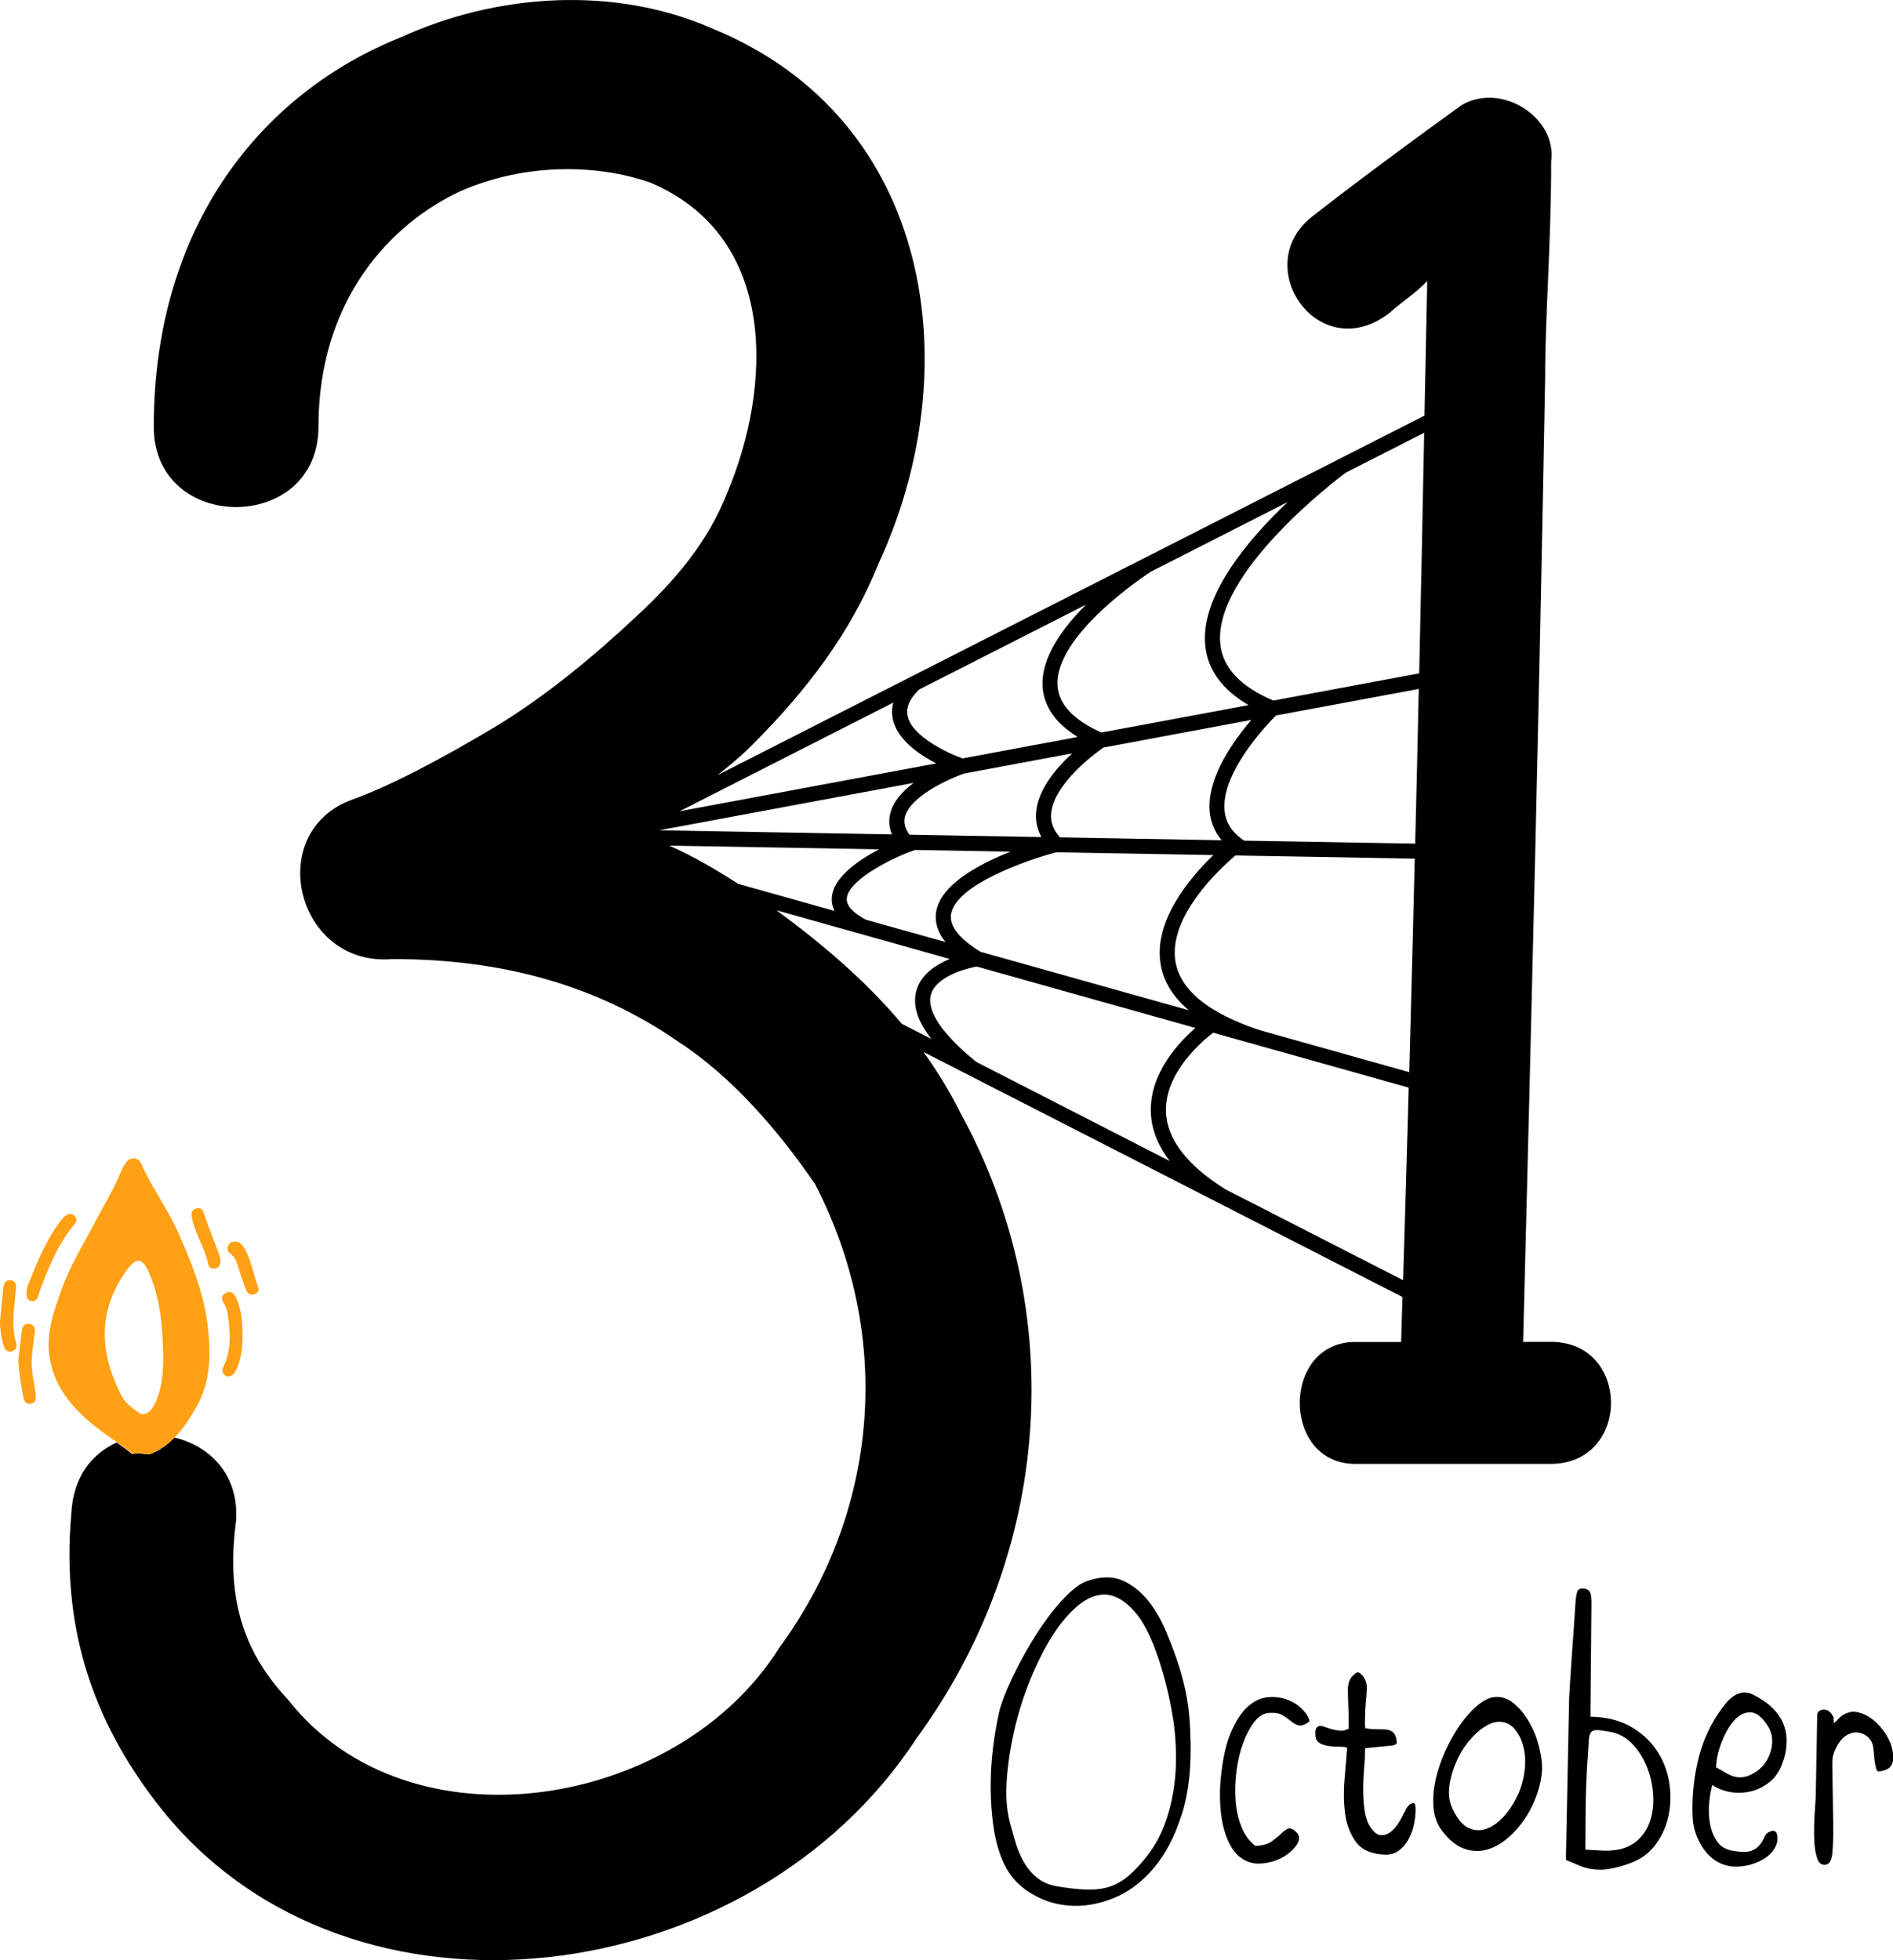 <?xml version="1.0" encoding="utf-8"?>
<!-- Generator: Adobe Illustrator 23.0.0, SVG Export Plug-In . SVG Version: 6.00 Build 0)  -->
<svg version="1.1" xmlns="http://www.w3.org/2000/svg" xmlns:xlink="http://www.w3.org/1999/xlink" x="0px" y="0px"
	 viewBox="0 0 178.87 185.24" style="enable-background:new 0 0 178.87 185.24;" xml:space="preserve">
<style type="text/css">
	.st0{fill:#FFFC78;}
	.st1{fill:#FCFCFC;}
	.st2{fill:#FF6C8C;}
	.st3{fill:#050102;}
	.st4{fill:#FF5E00;}
	.st5{fill:#763682;}
	.st6{fill:#97C221;}
	.st7{fill:#FBC028;}
	.st8{fill:#2D2D2D;}
	.st9{fill:#FFA015;}
	.st10{fill:#020202;}
	.st11{fill:#FF9E03;}
	.st12{fill:#FFAC1B;}
	.st13{fill:#070707;}
	.st14{fill:#16181B;}
	.st15{fill:#606060;}
	.st16{fill:#4F3B6D;}
	.st17{fill:#1D1B26;}
	.st18{fill:#FF00E1;}
	.st19{fill:#F29100;}
	.st20{fill:#EE7A00;}
</style>
<g id="Направляющие_для_монтажной_области">
</g>
<g id="Слой_1">
	<g>
		<path d="M112.16,160.53c-0.16-0.93-0.42-1.97-0.77-3.11c-0.32-0.99-0.72-2.05-1.18-3.17c-0.47-1.12-1.04-2.12-1.73-2.98
			c-0.69-0.86-1.5-1.5-2.43-1.9c-0.93-0.41-2.03-0.39-3.28,0.04c-0.53,0.17-1.07,0.53-1.64,1.05c-0.57,0.53-1.15,1.16-1.73,1.9
			c-0.58,0.75-1.15,1.55-1.69,2.43c-0.54,0.88-1.04,1.75-1.49,2.63c-0.45,0.88-0.84,1.7-1.16,2.47c-0.32,0.77-0.54,1.42-0.66,1.95
			c-0.23,1.02-0.42,2.14-0.57,3.35c-0.15,1.21-0.22,2.43-0.22,3.66c0,1.23,0.08,2.44,0.24,3.63c0.16,1.2,0.44,2.29,0.85,3.28
			c0.53,1.29,1.36,2.3,2.5,3.04c1.14,0.74,2.39,1.18,3.74,1.29c1.36,0.12,2.75-0.1,4.18-0.66c1.43-0.55,2.71-1.5,3.85-2.82
			c1.14-1.33,2.04-3.05,2.71-5.17c0.67-2.12,0.93-4.68,0.79-7.68C112.43,162.55,112.32,161.47,112.16,160.53z M111.09,167.28
			c-0.09,1.58-0.37,3.11-0.85,4.6c-0.48,1.49-1.23,2.83-2.26,4.03c-0.61,0.73-1.2,1.29-1.75,1.69c-0.56,0.39-1.13,0.67-1.73,0.81
			c-0.6,0.15-1.25,0.2-1.95,0.17c-0.7-0.03-1.5-0.12-2.41-0.26c-0.85-0.12-1.53-0.38-2.06-0.79c-0.53-0.41-0.96-0.9-1.29-1.47
			c-0.34-0.57-0.61-1.19-0.81-1.86c-0.2-0.67-0.39-1.34-0.57-2.01c-0.29-1.14-0.39-2.46-0.28-3.96c0.1-1.5,0.34-3.06,0.7-4.66
			c0.36-1.6,0.86-3.19,1.49-4.75c0.63-1.56,1.32-2.95,2.08-4.16c0.76-1.21,1.58-2.18,2.45-2.91c0.88-0.73,1.75-1.08,2.63-1.05
			c0.96,0.06,1.91,0.64,2.85,1.75c0.93,1.11,1.78,2.98,2.54,5.6c0.41,1.4,0.74,2.9,0.99,4.49
			C111.09,164.12,111.17,165.7,111.09,167.28z"/>
		<path d="M121.66,160.64c-0.57-0.22-1.19-0.3-1.86-0.24c-0.67,0.06-1.31,0.36-1.91,0.9c-0.6,0.54-1.13,1.37-1.6,2.47
			c-0.47,1.11-0.79,2.61-0.96,4.51c-0.06,0.67-0.07,1.37-0.04,2.1c0.03,0.73,0.12,1.42,0.26,2.08c0.15,0.66,0.36,1.26,0.64,1.82
			c0.28,0.55,0.62,0.98,1.03,1.27c0.58,0.44,1.24,0.63,1.97,0.57c0.73-0.06,1.39-0.25,1.97-0.57c0.58-0.32,1.03-0.71,1.34-1.16
			c0.31-0.45,0.33-0.84,0.07-1.16c-0.35-0.35-0.63-0.49-0.83-0.42c-0.2,0.07-0.42,0.23-0.66,0.46c-0.23,0.23-0.53,0.48-0.9,0.75
			c-0.37,0.26-0.88,0.41-1.55,0.44c-0.58-0.44-1.03-1.05-1.34-1.84c-0.31-0.79-0.49-1.64-0.55-2.56c-0.06-0.92-0.02-1.85,0.11-2.8
			c0.13-0.95,0.34-1.81,0.63-2.58c0.29-0.77,0.64-1.42,1.03-1.93s0.82-0.79,1.29-0.85c0.61-0.06,1.07,0.01,1.38,0.2
			c0.31,0.19,0.58,0.38,0.81,0.57c0.23,0.19,0.47,0.32,0.72,0.39c0.25,0.07,0.59-0.05,1.03-0.37c-0.06-0.35-0.28-0.72-0.66-1.12
			C122.7,161.17,122.23,160.86,121.66,160.64z"/>
		<path d="M133.51,170.41c-0.18,0.02-0.35,0.14-0.53,0.37c-0.09,0.12-0.15,0.23-0.2,0.35c-0.04,0.12-0.1,0.21-0.15,0.26
			c-0.15,0.35-0.34,0.69-0.57,1.03c-0.23,0.34-0.49,0.6-0.77,0.79c-0.28,0.19-0.57,0.26-0.88,0.22c-0.31-0.04-0.62-0.3-0.94-0.77
			c-0.26-0.41-0.44-0.93-0.53-1.55c-0.09-0.63-0.13-1.28-0.13-1.97c0-0.69,0.03-1.37,0.09-2.06c0.06-0.69,0.09-1.31,0.09-1.86
			l2.63-0.26c0.18-0.06,0.28-0.11,0.33-0.15c0.04-0.04,0.04-0.23-0.02-0.55c-0.09-0.29-0.22-0.5-0.39-0.61
			c-0.18-0.12-0.39-0.18-0.64-0.2c-0.25-0.01-0.53-0.02-0.85-0.02c-0.32,0-0.67-0.03-1.05-0.09c-0.03-0.26-0.04-0.54-0.02-0.83
			c0.01-0.29,0.02-0.58,0.02-0.88c0.06-0.67,0.11-1.31,0.15-1.9c0.04-0.6-0.12-1.09-0.5-1.47c-0.12-0.12-0.22-0.18-0.31-0.2
			s-0.22,0.05-0.39,0.2c-0.41,0.32-0.61,0.83-0.59,1.53c0.01,0.7,0.04,1.42,0.07,2.15v1.45c-0.32,0.15-0.61,0.21-0.88,0.17
			c-0.26-0.03-0.52-0.08-0.77-0.15c-0.25-0.07-0.47-0.15-0.66-0.22c-0.19-0.07-0.34-0.09-0.46-0.07c-0.23,0.06-0.36,0.25-0.37,0.57
			c-0.01,0.32,0.02,0.57,0.11,0.74c0.12,0.21,0.31,0.35,0.57,0.44c0.26,0.09,0.53,0.15,0.81,0.17c0.28,0.03,0.55,0.04,0.83,0.04
			c0.28,0,0.5,0.03,0.68,0.09c-0.06,0.82-0.14,1.79-0.24,2.91c-0.1,1.12-0.09,2.21,0.04,3.26c0.13,1.05,0.47,1.96,1.01,2.71
			c0.54,0.76,1.44,1.17,2.69,1.23c0.55,0.03,1.02-0.1,1.4-0.39c0.38-0.29,0.69-0.66,0.92-1.09c0.23-0.44,0.4-0.9,0.5-1.4
			c0.1-0.5,0.15-0.96,0.15-1.4C133.77,170.59,133.68,170.39,133.51,170.41z"/>
		<path d="M144.56,162.88c-0.42-0.77-0.93-1.41-1.53-1.9c-0.6-0.5-1.26-0.69-1.99-0.57c-0.47,0.09-0.97,0.37-1.51,0.83
			c-0.54,0.47-1.07,1.07-1.58,1.79c-0.51,0.73-0.97,1.55-1.38,2.45c-0.41,0.91-0.72,1.81-0.92,2.72c-0.2,0.91-0.27,1.78-0.2,2.63
			c0.07,0.85,0.34,1.58,0.81,2.19c0.64,0.85,1.31,1.4,1.99,1.66c0.69,0.26,1.36,0.32,2.04,0.18c0.67-0.15,1.32-0.47,1.95-0.96
			c0.63-0.5,1.18-1.08,1.66-1.75c0.48-0.67,0.88-1.39,1.18-2.17c0.31-0.77,0.5-1.53,0.59-2.26c0.09-0.67,0.03-1.45-0.18-2.34
			C145.3,164.48,144.99,163.65,144.56,162.88z M144.1,166.91c-0.06,0.89-0.26,1.73-0.59,2.52c-0.34,0.79-0.77,1.49-1.29,2.1
			c-0.53,0.61-1.08,1.04-1.66,1.27c-0.58,0.23-1.17,0.23-1.75-0.02c-0.58-0.25-1.09-0.84-1.53-1.77c-0.32-0.64-0.43-1.37-0.33-2.17
			c0.1-0.8,0.33-1.6,0.68-2.39c0.35-0.79,0.8-1.5,1.36-2.12c0.55-0.63,1.12-1.08,1.69-1.36c0.57-0.28,1.12-0.32,1.66-0.13
			c0.54,0.19,1,0.71,1.38,1.55C144.03,165.18,144.16,166.02,144.1,166.91z"/>
		<path d="M156.5,165.37c-0.61-0.89-1.43-1.63-2.45-2.21c-1.02-0.58-2.28-0.89-3.77-0.92l0.09-10.29c0.03-0.85-0.03-1.36-0.18-1.55
			c-0.15-0.19-0.38-0.28-0.7-0.28c-0.15,0-0.27,0.05-0.37,0.15c-0.1,0.1-0.18,0.45-0.24,1.03c-0.06,0.85-0.12,1.7-0.17,2.56
			c-0.06,0.86-0.12,1.69-0.18,2.5c-0.06,0.8-0.11,1.55-0.15,2.23c-0.04,0.69-0.08,1.29-0.11,1.82l-0.31,15.37l1.58,0.66
			c0.82,0.26,1.63,0.33,2.45,0.2c0.82-0.13,1.61-0.36,2.36-0.68c0.9-0.38,1.64-0.98,2.21-1.8c0.57-0.82,0.95-1.73,1.14-2.74
			c0.19-1.01,0.19-2.04,0-3.11C157.51,167.24,157.11,166.26,156.5,165.37z M155.62,172.8c-0.35,0.61-0.75,1.07-1.2,1.38
			c-0.45,0.31-0.93,0.51-1.44,0.61c-0.51,0.1-1.04,0.14-1.58,0.11c-0.54-0.03-1.07-0.06-1.6-0.09c0-1.58,0.01-3.14,0.04-4.69
			c0.03-1.55,0.1-3.07,0.22-4.55c0.03-0.44,0.05-0.81,0.07-1.12c0.01-0.31,0.07-0.54,0.18-0.7c0.1-0.16,0.29-0.24,0.57-0.24
			c0.28,0,0.71,0.06,1.29,0.17c0.88,0.17,1.62,0.61,2.23,1.31c0.61,0.7,1.07,1.51,1.38,2.43c0.31,0.92,0.45,1.86,0.44,2.82
			C156.2,171.22,156,172.07,155.62,172.8z"/>
		<path d="M165.69,160.18c-0.35-0.18-0.68-0.25-0.99-0.22c-0.31,0.03-0.6,0.14-0.88,0.33c-0.28,0.19-0.54,0.44-0.79,0.74
			c-0.25,0.31-0.49,0.63-0.72,0.99c-0.93,1.4-1.58,2.98-1.95,4.73c-0.37,1.75-0.5,3.43-0.42,5.04c0.06,1.08,0.42,2.08,1.07,3
			c0.66,0.92,1.51,1.45,2.56,1.6c0.58,0.06,1.15,0.01,1.71-0.13c0.55-0.15,1.04-0.35,1.44-0.61c0.41-0.26,0.73-0.58,0.96-0.96
			c0.23-0.38,0.32-0.77,0.26-1.18c-0.03-0.23-0.1-0.38-0.22-0.44c-0.12-0.06-0.25-0.06-0.39,0c-0.29,0.09-0.49,0.26-0.59,0.5
			c-0.1,0.25-0.24,0.5-0.42,0.74c-0.18,0.25-0.44,0.45-0.79,0.59c-0.35,0.15-0.91,0.16-1.66,0.04c-0.7-0.09-1.23-0.37-1.58-0.85
			c-0.35-0.48-0.58-1.04-0.7-1.69c-0.12-0.64-0.15-1.31-0.09-1.99c0.06-0.69,0.16-1.26,0.31-1.73c0.29,0.26,0.77,0.47,1.42,0.63
			c0.66,0.16,1.35,0.17,2.08,0.02c0.73-0.15,1.41-0.49,2.04-1.03c0.63-0.54,1.07-1.39,1.34-2.56c0.26-1.25,0.13-2.34-0.39-3.26
			C167.79,161.56,166.92,160.8,165.69,160.18z M167.31,165.53c-0.12,0.38-0.28,0.73-0.5,1.05c-0.22,0.32-0.48,0.58-0.77,0.79
			c-0.47,0.32-0.88,0.51-1.23,0.57c-0.35,0.06-0.67,0.04-0.96-0.04c-0.29-0.09-0.58-0.22-0.85-0.39c-0.28-0.17-0.56-0.33-0.85-0.48
			c0.03-0.76,0.2-1.55,0.53-2.39c0.32-0.83,0.71-1.51,1.18-2.04c0.47-0.53,0.99-0.78,1.55-0.77c0.57,0.02,1.13,0.47,1.69,1.38
			c0.2,0.35,0.32,0.73,0.35,1.14C167.47,164.75,167.43,165.15,167.31,165.53z"/>
		<path d="M178.57,164.61c-0.26-0.61-0.66-1.19-1.2-1.73c-0.54-0.54-1.12-0.88-1.73-1.03c-0.32-0.09-0.6-0.1-0.83-0.04
			c-0.23,0.06-0.44,0.14-0.61,0.24c-0.18,0.1-0.34,0.23-0.48,0.39c-0.15,0.16-0.29,0.3-0.44,0.42c-0.03-0.32-0.04-0.5-0.02-0.53
			c0.01-0.03-0.06-0.16-0.23-0.39c-0.23-0.29-0.51-0.41-0.83-0.35c-0.33,0.06-0.49,0.23-0.49,0.53l-0.13,7.09
			c0,0.44-0.02,0.94-0.07,1.51c-0.04,0.57-0.07,1.14-0.09,1.71c-0.02,0.57-0.01,1.12,0.02,1.66c0.03,0.54,0.1,1,0.22,1.38
			c0.14,0.56,0.41,0.81,0.81,0.77c0.4-0.04,0.62-0.44,0.68-1.2c0.06-0.73,0.08-1.58,0.07-2.54c-0.02-0.96-0.03-1.9-0.04-2.8
			c-0.01-0.9-0.03-1.71-0.04-2.41c-0.02-0.7,0.01-1.17,0.07-1.4c0.09-0.29,0.21-0.58,0.37-0.88c0.16-0.29,0.36-0.55,0.59-0.77
			c0.23-0.22,0.51-0.37,0.83-0.46c0.32-0.09,0.67-0.06,1.05,0.09c0.29,0.15,0.51,0.32,0.66,0.53c0.15,0.21,0.24,0.43,0.28,0.68
			c0.04,0.25,0.07,0.52,0.09,0.81c0.01,0.29,0.05,0.58,0.11,0.88c0.06,0.32,0.12,0.52,0.18,0.59c0.06,0.07,0.25,0.07,0.57-0.02
			c0.55-0.12,0.87-0.45,0.94-0.99C178.92,165.8,178.83,165.22,178.57,164.61z"/>
		<path d="M146.56,126.82h-2.64c0.76-29.64,1.51-59.47,2.08-90.99c0-6.23,0.57-12.65,0.57-20.58c0.57-4.15-4.72-7.55-8.5-5.29
			c-4.72,3.4-10.57,7.74-14.16,10.57c-5.85,4.72,0.75,14.16,7.36,9.06c1.51-1.32,2.27-1.7,3.59-3.02l-0.19,9.25
			c-0.02,1.16-0.04,2.31-0.07,3.46L67.79,73.26c1.14-0.89,2.25-1.82,3.27-2.84c5.19-5.19,9.33-10.63,11.93-17.11
			c8.56-18.41,5.19-42-15.56-50.56C58.09-1.4,46.94-0.62,37.87,3.53C24.9,8.71,14.53,21.16,14.53,40.34c0,10.11,15.56,10.11,15.56,0
			c0-11.93,6.74-19.19,13.48-22.3c5.96-2.59,12.7-2.59,17.89-0.78c12.19,5.19,11.41,19.45,7.26,29.3c-1.82,4.67-4.93,8.3-8.56,11.67
			c-4.15,3.89-8.56,7.52-13.22,10.37c-5.19,3.11-10.11,5.71-13.74,7c-8.3,3.11-5.19,15.82,3.89,15.04c10.63,0,19.45,2.59,26.96,7.78
			c5.19,3.37,9.59,8.56,12.96,13.48c7.52,14.52,5.96,31.11-3.37,43.82c-9.59,15.3-35,19.45-46.41,4.93
			c-3.89-4.15-5.96-9.08-4.93-16.85c0.34-4.41-2.48-7.14-5.81-7.94c-0.64,0.66-1.39,1.21-2.32,1.58c-0.56,0.04-1.12-0.2-1.68-0.01
			c-0.47-0.39-0.96-0.75-1.46-1.1c-2.32,1.04-4.12,3.23-4.29,6.7c-1.04,11.67,2.59,20.48,8.56,28c17.89,22.3,55.74,17.11,71.3-6.74
			c12.7-17.37,14.52-40.19,4.15-59.12c-1.03-2.05-2.2-3.96-3.49-5.75l45.26,23.16c-0.04,1.42-0.09,2.83-0.13,4.25h-4.34
			c-6.98,0-6.98,11.52,0,11.52h18.5C154.11,138.33,154.11,126.82,146.56,126.82z M108.76,54.02l12.91-6.57
			c-3.77,3.57-8.35,8.97-7.77,13.7c0.27,2.24,1.65,4.07,4.08,5.49l-13.91,2.59c-2.6-1.17-4-2.63-4.14-4.36
			C99.55,60.02,108.42,54.25,108.76,54.02z M114.29,76.53c0.06,1.1,0.46,2.05,1.14,2.88l-15.27-0.27c-0.63-0.7-0.92-1.46-0.83-2.31
			c0.29-2.83,4.24-5.7,4.94-6.18l13.97-2.61C116.56,70,114.11,73.42,114.29,76.53z M109.67,91.13c0.27,1.63,1.16,3.08,2.66,4.35
			l-19.69-5.53c-2.01-1.24-2.94-2.43-2.78-3.53c0.42-2.79,7.16-5.14,9.94-5.87l14.85,0.26C112.42,82.97,108.98,87.02,109.67,91.13z
			 M89.34,89.03l-7.53-2.11c-0.87-0.46-1.85-1.18-1.8-1.99c0.1-1.63,3.74-3.59,6.01-4.44l0.44-0.16l9.03,0.16
			c-3.03,1.19-6.65,3.14-7.04,5.73C88.31,87.17,88.61,88.12,89.34,89.03z M98.4,79.11l-12.46-0.22c-0.42-0.57-0.57-1.13-0.44-1.67
			c0.48-1.95,4.15-3.61,5.58-4.11l10.23-1.91c-1.49,1.37-3.19,3.37-3.4,5.49C97.82,77.55,98,78.36,98.4,79.11z M86.84,65.17
			l15.79-8.03c-2.26,2.24-4.32,5.08-4.11,7.84c0.15,1.84,1.26,3.4,3.31,4.67l-10.88,2.03c-1.45-0.52-4.76-2.08-5.19-4
			C85.58,66.88,85.94,66.06,86.84,65.17z M84.41,66.4c-0.14,0.53-0.16,1.06-0.04,1.6c0.43,1.9,2.45,3.3,4.1,4.15l-24.25,4.52
			L84.41,66.4z M86.33,73.99c-1.04,0.78-1.93,1.75-2.21,2.89c-0.16,0.67-0.11,1.33,0.16,1.98l-21.99-0.39L86.33,73.99z M63.24,79.92
			l19.83,0.35c-1.96,1.02-4.35,2.65-4.47,4.57c-0.03,0.44,0.06,0.85,0.26,1.25l-9.12-2.56C67.61,82.15,65.52,80.93,63.24,79.92z
			 M85.21,96.76c-3.38-4.03-7.42-7.48-11.84-10.73l16.37,4.6c-1.31,0.54-2.73,1.47-3.15,2.99c-0.38,1.37,0.09,2.88,1.42,4.57
			L85.21,96.76z M92.25,100.36c-3.23-2.62-4.71-4.82-4.29-6.36c0.46-1.66,3.17-2.45,4.34-2.65l20.65,5.8
			c-1.59,1.39-4.28,4.26-4.21,7.87c0.03,1.64,0.64,3.21,1.79,4.71L92.25,100.36z M132.58,120.99l-16.81-8.6
			c-3.66-2.3-5.55-4.79-5.6-7.41c-0.07-3.66,3.47-6.62,4.46-7.38l18.48,5.19C132.94,108.87,132.77,114.93,132.58,120.99z
			 M133.16,101.33l-14.13-3.97c-4.82-1.6-7.5-3.78-7.96-6.47c-0.7-4.18,4.01-8.63,5.66-10.04l16.95,0.3
			C133.52,87.9,133.34,94.62,133.16,101.33z M133.72,79.73l-16.17-0.28l-0.26-0.19c-1-0.75-1.52-1.67-1.59-2.8
			c-0.21-3.58,4.05-8.03,4.87-8.84l13.49-2.51C133.96,69.99,133.84,74.87,133.72,79.73z M134.1,63.64l-13.78,2.57
			c-3.04-1.29-4.73-3.04-5-5.23c-0.83-6.71,11.01-15.69,11.84-16.31l7.41-3.77C134.42,48.53,134.27,56.11,134.1,63.64z"/>
		<path class="st9" d="M14.18,137.43c0.93-0.37,1.68-0.92,2.32-1.58c0.79-0.8,1.42-1.77,2-2.77c1.45-2.49,1.45-5.23,1.1-7.97
			c-0.39-3.05-1.54-5.87-2.78-8.66c-1.01-2.26-2.5-4.24-3.49-6.5c-0.27-0.6-1.02-0.63-1.38-0.12c-0.16,0.23-0.34,0.46-0.44,0.72
			c-0.71,1.76-1.7,3.37-2.58,5.04c-1.12,2.13-2.39,4.2-3.19,6.49c-0.7,2.01-1.41,3.98-1.05,6.22c0.41,2.56,1.83,4.38,3.69,6.01
			c0.84,0.73,1.76,1.35,2.67,1.99c0.5,0.35,0.99,0.71,1.46,1.1C13.06,137.23,13.62,137.47,14.18,137.43z M11.5,131.95
			c-2.1-4.06-2.34-8.08,0.54-11.99c0.86-1.16,1.44-1.05,2.02,0.28c1.1,2.49,1.3,5.13,1.36,7.8c0.02,1.36-0.06,2.72-0.53,4.01
			c-0.14,0.39-0.32,0.78-0.56,1.11c-0.32,0.43-0.77,0.68-1.28,0.31C12.46,133.03,11.83,132.6,11.5,131.95z"/>
		<path class="st9" d="M7.01,114.88c-0.39-0.35-0.73-0.09-1.02,0.2c-0.13,0.13-0.25,0.27-0.35,0.42c-1.34,1.8-2.16,3.86-2.99,5.92
			c-0.09,0.21-0.11,0.45-0.13,0.52c-0.05,0.56-0.02,0.95,0.45,1.02c0.47,0.07,0.62-0.29,0.7-0.67c0.01-0.05,0.03-0.1,0.04-0.15
			c0.81-2.2,1.67-4.39,3.18-6.24C7.17,115.57,7.41,115.24,7.01,114.88z"/>
		<path class="st9" d="M21.16,123.19c0.23,0.34,0.31,0.71,0.37,1.1c0.24,1.64,0.34,3.27-0.4,4.83c-0.13,0.27-0.17,0.55,0.06,0.8
			c0.16,0.17,0.36,0.21,0.57,0.14c0.33-0.11,0.47-0.4,0.6-0.68c0.45-1.02,0.58-2.1,0.56-3.44c0,0.1,0-0.03,0-0.16
			c-0.04-1.1-0.16-2.19-0.64-3.19c-0.18-0.38-0.51-0.64-0.95-0.39C20.9,122.42,20.9,122.81,21.16,123.19z"/>
		<path class="st9" d="M3.01,128.26c0.07-0.78,0.18-1.55,0.27-2.33c0.05-0.41-0.06-0.77-0.52-0.82c-0.45-0.05-0.65,0.27-0.7,0.68
			c-0.12,0.96-0.23,1.91-0.33,2.76c0.07,1.22,0.26,2.29,0.45,3.37c0.07,0.41,0.21,0.83,0.71,0.75c0.54-0.09,0.53-0.53,0.47-0.99
			C3.21,130.54,2.9,129.42,3.01,128.26z"/>
		<path class="st9" d="M1.5,121.91c0.04-0.44,0.05-0.83-0.45-0.91c-0.49-0.08-0.69,0.28-0.74,0.71C0.2,122.78,0.1,123.84,0,124.9
			c0.02,0.82,0.11,1.62,0.38,2.38c0.13,0.36,0.41,0.56,0.8,0.42c0.36-0.12,0.44-0.43,0.35-0.76C1.03,125.27,1.36,123.59,1.5,121.91z
			"/>
		<path class="st9" d="M20.35,119.88c0.37-0.08,0.48-0.36,0.49-0.76c-0.05-0.2-0.09-0.46-0.18-0.7c-0.43-1.15-0.89-2.28-1.29-3.43
			c-0.15-0.43-0.22-0.95-0.82-0.78c-0.56,0.16-0.48,0.63-0.37,1.1c0.35,1.45,1.2,2.71,1.5,4.18
			C19.75,119.8,20.02,119.96,20.35,119.88z"/>
		<path class="st9" d="M22.62,120.11c0.21,0.62,0.4,1.24,0.65,1.84c0.13,0.3,0.4,0.5,0.77,0.37c0.27-0.09,0.48-0.34,0.38-0.6
			c-0.49-1.28-0.66-2.69-1.41-3.88c-0.19-0.3-0.45-0.51-0.83-0.5c-0.29,0-0.5,0.13-0.61,0.4c-0.11,0.27-0.09,0.56,0.15,0.71
			C22.33,118.84,22.41,119.5,22.62,120.11z"/>
	</g>
</g>
</svg>
